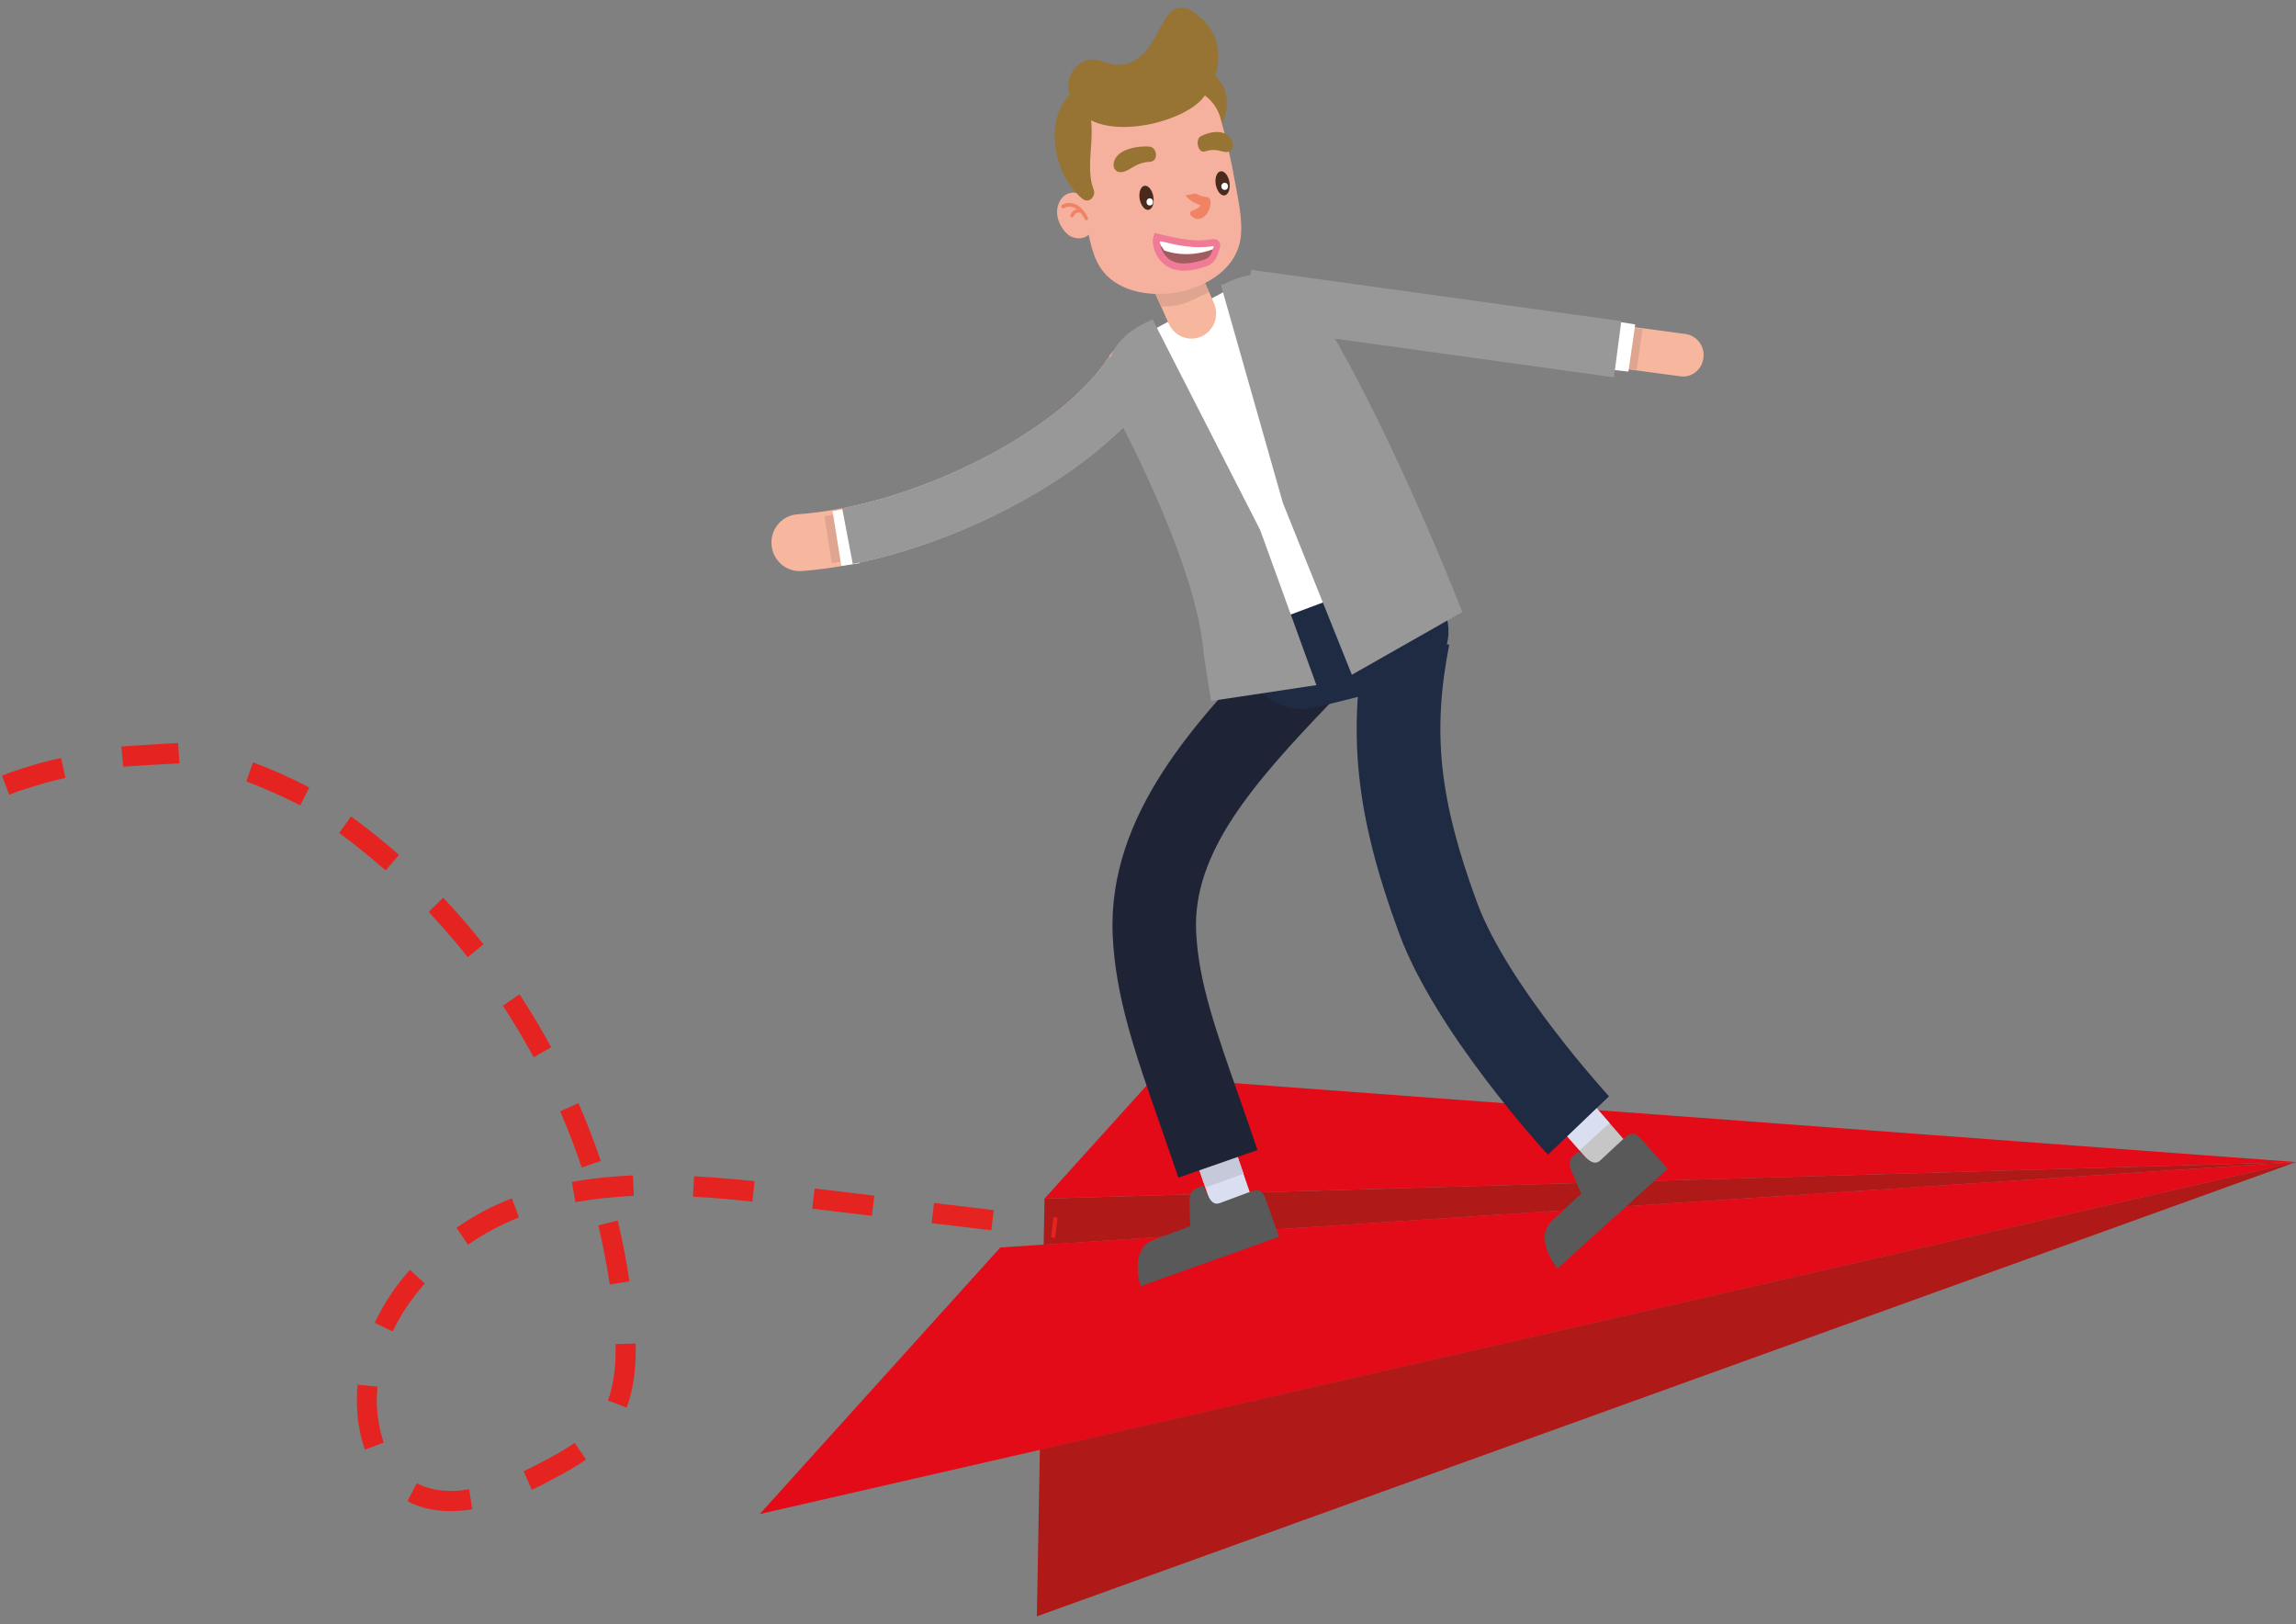 <svg width="533" height="377" viewBox="0 0 533 377" fill="none" xmlns="http://www.w3.org/2000/svg">
    <rect x="0" y="0" width="533" height="377" fill="#808080" stroke="none"/>
    <g clip-path="url(#clip0_928_11604)">
        <path d="M533.001 269.72L242.475 278.206L242.285 288.909L533.001 269.72Z" fill="#AF1918"/>
        <path d="M242.475 278.206L533 269.72L267.925 250.024L242.475 278.206Z" fill="#E30B17"/>
        <path d="M176.379 351.415L533 269.72L232.218 289.542L176.379 351.415Z" fill="#E30B17"/>
        <path d="M240.701 375.163L533 269.72L241.398 336.469L240.701 375.163Z" fill="#AF1918"/>
        <path d="M185.56 132.549C182.205 132.549 179.356 129.889 179.103 126.406C178.849 122.796 181.508 119.629 185.117 119.376C212.15 117.476 246.59 99.997 257.479 82.708C259.379 79.668 263.43 78.782 266.406 80.682C269.445 82.645 270.268 86.698 268.369 89.801C255.453 110.32 216.962 130.332 186.003 132.549H185.56Z" fill="#F7B79F"/>
        <path d="M281.916 281.753L290.779 278.586L284.701 260.98L275.838 264.147L281.916 281.753Z" fill="#DADEF1"/>
        <path d="M275.839 264.147L273.75 258.004L282.613 254.838L284.766 260.981L275.839 264.147Z" fill="#CE1417"/>
        <path d="M279.826 275.61L278.117 270.67L275.838 264.147L284.701 260.98L288.69 272.443L279.826 275.61Z" fill="#C6C9DA"/>
        <path d="M264.76 298.535C264.064 296.318 262.798 289.542 267.862 287.769L276.282 284.602L276.156 278.459C276.156 277.193 276.726 276.179 277.612 275.863L278.941 275.356C279.258 275.229 279.448 275.356 279.574 275.736C280.777 278.523 281.537 279.852 283.246 279.219L290.21 276.623C293.059 275.609 293.376 277.193 294.072 279.093C294.072 279.093 296.351 285.552 296.921 287.072L264.76 298.535Z" fill="#59595A"/>
        <path d="M273.559 273.33C272.103 269.087 270.71 265.097 269.38 261.234C263.556 244.578 258.934 231.406 258.301 217.03C257.098 188.848 278.18 166.873 295.084 149.204L308.949 163.01C290.715 182.009 276.851 197.968 277.674 216.207C278.18 227.669 282.169 239.005 287.677 254.648C289.006 258.511 290.462 262.564 291.918 266.933L273.559 273.33Z" fill="#1E2435"/>
        <path d="M370.93 271.874L377.894 265.541L365.738 251.608L358.711 257.941L370.93 271.874Z" fill="#C7C6C6"/>
        <path d="M366.687 266.997L373.651 260.664L361.496 246.731L354.469 253.128L366.687 266.997Z" fill="#DADEF1"/>
        <path d="M361.558 294.419C360.102 292.645 356.367 286.882 360.419 283.209L367.066 277.066L364.661 271.43C364.154 270.29 364.344 269.15 365.04 268.453L366.117 267.44L366.876 267.504C369.029 269.657 370.232 270.543 371.561 269.277L377.006 264.21C379.222 262.184 380.171 263.514 381.501 264.97C381.501 264.97 386.059 270.037 387.135 271.303L361.558 294.419Z" fill="#59595A"/>
        <path d="M359.343 268.01C358.267 266.87 333.133 239.385 324.776 216.586C314.646 189.102 312.621 169.913 317.432 145.784L336.425 149.647C332.436 169.976 334.082 185.682 342.946 209.62C349.973 228.682 373.271 254.204 373.524 254.457L359.343 268.01Z" fill="#1E2B43"/>
        <path d="M294.578 150.914L328.828 137.741L329.018 137.678C331.171 136.475 332.12 133.815 331.424 131.155C331.297 130.648 331.107 130.205 330.917 129.762L308.253 79.478C304.517 72.005 300.402 64.089 293.755 64.469C291.476 64.596 289.133 65.039 287.044 66.179L265.772 77.578C263.62 78.718 262.037 80.428 260.581 82.265C254.693 89.738 286.917 145.468 288.817 148.824L289.07 149.267C290.336 151.167 292.299 151.8 294.578 150.914Z" fill="white"/>
        <path d="M390.682 87.395L390.049 87.332C389.226 87.205 310.216 76.756 290.464 74.032C287.805 73.652 285.969 71.183 286.285 68.459C286.665 65.736 289.071 63.836 291.73 64.216C311.419 66.939 390.492 77.389 391.252 77.516C393.911 77.895 395.81 80.365 395.43 83.025C395.177 85.558 393.088 87.395 390.682 87.395Z" fill="#F7B79F"/>
        <path d="M278.941 78.085C276.029 79.415 272.673 78.085 271.344 75.172L266.849 65.103C265.519 62.126 266.849 58.706 269.761 57.376C272.673 56.046 276.092 57.376 277.358 60.289L281.79 70.296C283.119 73.272 281.853 76.755 278.941 78.085Z" fill="#F7B79F"/>
        <path d="M270.393 71.12C270.077 71.12 269.823 71.12 269.507 71.12L267.101 65.737C265.708 62.443 266.848 58.707 269.76 57.44C270.457 57.124 271.216 56.997 271.913 56.997C274.192 56.997 276.534 58.517 277.61 60.987L280.649 67.826L279.89 68.206L276.091 69.98C274.318 70.74 272.356 71.12 270.393 71.12Z" fill="#E0A591"/>
        <path d="M327.626 158.64L305.657 164.15C297.744 166.113 289.83 160.73 288.754 152.497L287.994 146.988L331.361 130.775L335.539 142.428C337.882 148.824 334.336 156.107 327.626 158.64Z" fill="#1E2B43"/>
        <path d="M292.552 123.049L267.545 74.096L266.469 74.666C257.732 78.592 254.566 85.938 258.682 95.311C258.682 95.311 277.231 129.192 279.32 150.661C279.637 153.701 281.156 162.694 281.156 162.694L305.594 159.02L292.552 123.049Z" fill="#989899"/>
        <path d="M297.807 116.716L283.436 66.179L284.385 65.799C295.654 60.226 302.618 66.306 307.683 74.792C324.207 102.594 339.464 142.048 339.464 142.048L313.824 156.614L297.807 116.716Z" fill="#989899"/>
        <path d="M193.094 130.712L191.385 119.82L194.74 119.123L196.703 130.142L193.094 130.712Z" fill="#E0A591"/>
        <path d="M199.551 130.712L195.309 131.346L193.283 118.68L197.208 117.92L199.551 130.712Z" fill="white"/>
        <path d="M197.969 130.902L195.5 117.982C220.95 112.979 248.173 97.527 257.48 82.708L268.369 89.801C257.226 107.533 226.965 125.202 197.969 130.902Z" fill="#989899"/>
        <path d="M379.918 85.875L377.006 85.559L378.145 75.933L381.311 76.439L379.918 85.875Z" fill="#E0A591"/>
        <path d="M375.994 74.728L379.603 75.299L378.02 86.254L374.602 85.874L375.994 74.728Z" fill="white"/>
        <path d="M374.664 87.585C374.664 87.585 308.633 78.402 288.754 75.679L290.463 62.633C310.279 65.356 376.374 74.539 376.374 74.539L374.664 87.585Z" fill="#989899"/>
        <path d="M267.165 25.396C267.292 25.839 267.418 26.282 267.608 26.726C269.318 30.399 273.749 33.945 277.991 32.679C280.776 31.855 283.309 30.209 284.258 27.296C285.018 25.016 285.082 22.102 283.879 19.949C281.6 15.77 275.965 12.793 271.47 15.58C269.507 16.783 268.115 18.176 267.228 20.393C266.785 21.406 266.532 22.672 266.848 23.749L266.975 24.129V24.256V24.319C267.038 24.636 267.038 25.016 267.165 25.396Z" fill="#977434"/>
        <path d="M251.718 49.144C252.605 53.261 253.048 58.264 255.327 61.937C262.164 72.956 286.222 68.713 287.994 55.287C288.564 50.917 287.361 46.041 286.602 41.735C285.779 36.985 284.639 32.235 283.373 27.549C281.22 19.759 271.787 18.493 265.33 19.633C259.505 20.709 248.806 26.156 249.566 34.009C250.072 39.075 250.705 44.141 251.718 49.144Z" fill="#F6B19E"/>
        <path d="M253.744 47.751C253.427 47.244 253.111 46.737 252.731 46.294L252.478 45.977L252.731 46.421L252.288 45.724C251.655 45.091 251.591 45.091 252.161 45.661C251.528 45.027 250.578 44.647 249.692 44.774L249.375 44.711C247.983 44.647 246.716 45.407 246.083 46.611C244.564 49.207 245.767 52.5 247.793 54.337C248.679 55.16 250.135 55.477 251.275 55.223C252.794 54.843 253.87 53.64 254.314 52.184C254.757 50.664 254.567 49.08 253.744 47.751Z" fill="#F6B19E"/>
        <path d="M285.398 42.241C285.651 43.761 285.208 45.154 284.322 45.344C283.436 45.534 282.549 44.394 282.233 42.874C281.98 41.354 282.423 39.961 283.309 39.771C284.195 39.581 285.145 40.721 285.398 42.241Z" fill="#492A1C"/>
        <path d="M267.734 45.597C267.987 47.117 267.544 48.51 266.658 48.7C265.772 48.89 264.885 47.75 264.569 46.23C264.315 44.71 264.759 43.317 265.645 43.127C266.531 42.937 267.481 44.077 267.734 45.597Z" fill="#492A1C"/>
        <path d="M266.976 37.554C265.646 37.618 264.507 37.934 263.367 38.568C262.227 39.201 261.278 40.024 259.948 39.961C259.062 39.898 258.492 39.074 258.492 38.251C258.682 34.641 264.063 33.818 266.786 34.008C268.685 34.198 269.002 37.428 266.976 37.554Z" fill="#977434"/>
        <path d="M279.7 35.148C280.713 34.832 281.599 34.705 282.675 34.895C283.688 35.085 284.701 35.592 285.588 35.022C286.221 34.642 286.411 33.755 286.094 32.932C284.765 29.575 280.649 30.589 278.687 31.665C277.357 32.552 278.18 35.655 279.7 35.148Z" fill="#977434"/>
        <path d="M251.337 46.168C245.07 41.291 242.094 28.625 248.109 22.292C248.868 21.469 250.324 21.722 251.021 22.482C255.959 28.119 251.337 37.492 253.87 43.951C254.503 45.471 252.857 47.371 251.337 46.168Z" fill="#977434"/>
        <path d="M274.192 1.773C270.013 1.773 268.937 9.753 264.695 13.109C261.72 15.516 259.124 15.453 255.642 14.186C251.274 12.539 247.349 16.719 248.108 21.089C250.451 34.261 273.116 29.512 278.94 23.116C283.498 18.049 284.575 9.69 279.32 4.687C277.231 2.597 275.585 1.773 274.192 1.773Z" fill="#977434"/>
        <path d="M280.08 45.724C279.004 45.597 278.181 45.28 277.548 44.9L275.205 45.344C276.028 46.484 277.358 47.18 278.687 47.624C278.307 48.383 277.484 48.574 276.661 48.953C276.155 49.207 276.218 49.777 276.598 50.157C278.877 52.183 281.093 49.144 281.03 46.927C281.03 46.294 280.713 45.787 280.08 45.724Z" fill="#F08363"/>
        <path d="M266.912 47.688C267.925 47.688 267.925 46.041 266.912 46.041C265.899 46.041 265.899 47.688 266.912 47.688Z" fill="white"/>
        <path d="M284.323 44.077C285.336 44.077 285.336 42.431 284.323 42.431C283.247 42.431 283.247 44.077 284.323 44.077Z" fill="white"/>
        <path d="M246.525 47.561C247.538 46.927 248.805 46.991 249.881 47.497C251.084 48.131 251.907 49.271 252.54 50.474C252.793 50.98 252.097 51.361 251.843 50.917C251.337 49.904 250.64 48.954 249.691 48.384C248.868 47.877 247.855 47.814 246.969 48.321C246.525 48.574 246.082 47.814 246.525 47.561Z" fill="#F08363"/>
        <path d="M248.426 50.157C248.552 49.587 248.932 49.017 249.439 48.764C249.945 48.447 250.515 48.384 251.021 48.51L251.338 49.017L250.832 49.334H250.705H250.642H250.325H250.262L250.135 49.397H250.072L249.945 49.46L249.819 49.524H249.755H249.692L249.502 49.777L249.439 49.84L249.375 49.967L249.312 50.03L249.249 50.22L248.742 50.537L248.426 50.157Z" fill="#F08363"/>
        <path d="M281.79 56.49C282.107 56.427 282.55 56.364 282.74 56.68C282.93 56.934 282.867 57.313 282.803 57.63C282.487 58.77 282.107 59.973 281.221 60.67C280.778 60.987 280.208 61.177 279.638 61.367C276.662 62.253 273.054 62.697 270.775 60.543C269.445 59.277 268.432 56.87 269.002 55.224C273.37 56.174 277.232 57.25 281.79 56.49Z" fill="#A15C5F"/>
        <path d="M270.267 58.137C274.002 59.467 278.497 59.214 282.422 57.504C280.839 56.174 278.18 56.807 275.901 56.87C273.559 56.997 271.216 56.427 269.317 55.351C269.064 56.111 269.254 56.87 269.824 57.441" fill="white"/>
        <path d="M274.888 62.823C272.799 62.823 271.09 62.19 269.824 60.987C268.304 59.53 267.165 56.807 267.798 54.781L268.051 54.084L269.95 54.527C273.875 55.414 277.231 56.237 281.219 55.541C281.536 55.477 282.359 55.351 282.929 55.984C283.435 56.617 283.245 57.377 283.118 57.694C282.802 58.77 282.422 60.29 281.219 61.177C280.649 61.62 280.08 61.81 279.383 62C277.8 62.57 276.281 62.823 274.888 62.823ZM269.254 56.047C269.254 57.314 270.013 58.897 270.963 59.784C272.609 61.367 275.331 61.557 279.067 60.417C279.573 60.29 280.016 60.1 280.396 59.847C281.093 59.34 281.409 58.39 281.726 57.251V57.124H281.599C277.294 57.82 273.622 56.997 269.697 56.047H269.254Z" fill="#EF7B96"/>
        <path d="M105.854 350.718C101.612 350.908 97.814 350.148 94.585 348.438L96.738 344.258C99.27 345.588 102.246 346.158 105.601 346.032C106.677 346.032 107.753 345.842 108.893 345.652L109.653 350.338C108.323 350.528 107.057 350.655 105.854 350.718ZM123.454 345.778L121.555 341.472C123.011 340.775 124.467 340.079 125.86 339.319C128.392 337.989 131.051 336.532 133.394 334.886L136.053 338.749C133.457 340.585 130.671 342.105 127.949 343.499C126.556 344.322 125.037 345.082 123.454 345.778ZM84.709 336.469C84.013 334.506 83.506 332.416 83.189 330.136C82.999 328.933 82.936 327.666 82.873 326.4C82.81 324.753 82.873 323.043 82.999 321.397L87.621 321.84C87.495 323.296 87.431 324.753 87.495 326.21C87.558 327.286 87.621 328.426 87.811 329.439C88.064 331.339 88.507 333.176 89.077 334.822L84.709 336.469ZM145.486 326.716L141.117 325.07C142.447 321.523 143.017 317.217 142.89 311.961L147.575 311.834C147.702 317.723 147.005 322.6 145.486 326.716ZM91.166 309.047L86.988 307.021C89.014 302.714 91.736 298.535 95.155 294.735L98.637 297.901C95.535 301.384 93.002 305.121 91.166 309.047ZM141.561 298.155C140.864 293.595 139.978 288.972 138.902 284.412L143.396 283.272C144.536 287.959 145.422 292.708 146.119 297.395L141.561 298.155ZM244.944 287.325L243.995 287.199L244.565 282.512L245.514 282.639L244.944 287.325ZM230.13 285.552L216.265 283.906L216.835 279.219L230.7 280.866L230.13 285.552ZM108.64 288.909L105.981 284.982C110.033 282.132 114.338 279.853 118.833 278.143L120.479 282.576C116.427 284.159 112.375 286.312 108.64 288.909ZM202.401 282.196L188.536 280.549L189.106 275.863L202.97 277.509L202.401 282.196ZM174.671 278.903C169.353 278.333 164.985 277.953 160.87 277.763L161.123 273.013C165.301 273.266 169.796 273.583 175.178 274.153L174.671 278.903ZM133.584 279.029L132.761 274.343C137.129 273.52 141.687 273.076 146.625 272.823H146.942L147.132 277.573H146.815C142.067 277.826 137.762 278.269 133.584 279.029ZM135.04 270.986C133.584 266.617 131.874 262.184 130.038 257.941L134.28 256.041C136.179 260.41 137.952 264.97 139.471 269.466L135.04 270.986ZM123.897 245.401C121.681 241.348 119.276 237.295 116.743 233.432L120.605 230.772C123.201 234.762 125.67 238.878 127.949 243.058L123.897 245.401ZM108.576 222.159C105.728 218.55 102.625 215.003 99.523 211.647L102.879 208.354C106.107 211.773 109.273 215.446 112.248 219.183L108.576 222.159ZM89.52 202.021C86.038 198.981 82.43 196.068 78.758 193.345L81.48 189.481C85.279 192.268 89.014 195.244 92.623 198.411L89.52 202.021Z" fill="#E52421"/>
        <path d="M-76.224 259.968L-80.592 258.384C-79.072 254.015 -76.857 249.772 -73.818 245.275L-70.019 247.998C-72.805 252.115 -74.831 256.041 -76.224 259.968ZM-61.346 237.232L-64.828 234.066C-63.498 232.546 -62.105 231.089 -60.776 229.569C-58.94 227.606 -57.167 225.58 -55.331 223.616L-51.913 226.846C-53.749 228.809 -55.585 230.836 -57.357 232.799C-58.687 234.256 -60.016 235.712 -61.346 237.232ZM-42.226 216.714L-45.519 213.357C-41.91 209.684 -38.554 206.454 -35.262 203.478L-32.16 207.024C-35.389 209.874 -38.681 213.04 -42.226 216.714ZM-21.524 198.158L-24.31 194.358C-20.322 191.382 -16.333 188.659 -12.408 186.379L-10.065 190.495C-13.864 192.712 -17.726 195.245 -21.524 198.158ZM2.153 184.479L0.444 180.046C1.9 179.476 3.356 178.906 4.876 178.463C7.788 177.513 10.827 176.626 14.182 175.929L15.195 180.552C12.03 181.249 9.117 182.072 6.332 183.022C4.876 183.402 3.483 183.909 2.153 184.479ZM28.616 177.956L28.173 173.27C32.542 172.953 36.973 172.7 41.342 172.446L41.658 177.196C37.353 177.386 32.985 177.639 28.616 177.956Z" fill="#E52421"/>
        <path d="M69.703 186.948C65.651 184.859 61.41 182.959 57.168 181.375L58.751 176.942C63.182 178.589 67.551 180.552 71.792 182.769L69.703 186.948Z" fill="#E52421"/>
    </g>
    <defs>
        <clipPath id="clip0_928_11604">
            <rect width="533" height="377" fill="white"/>
        </clipPath>
    </defs>
</svg>

